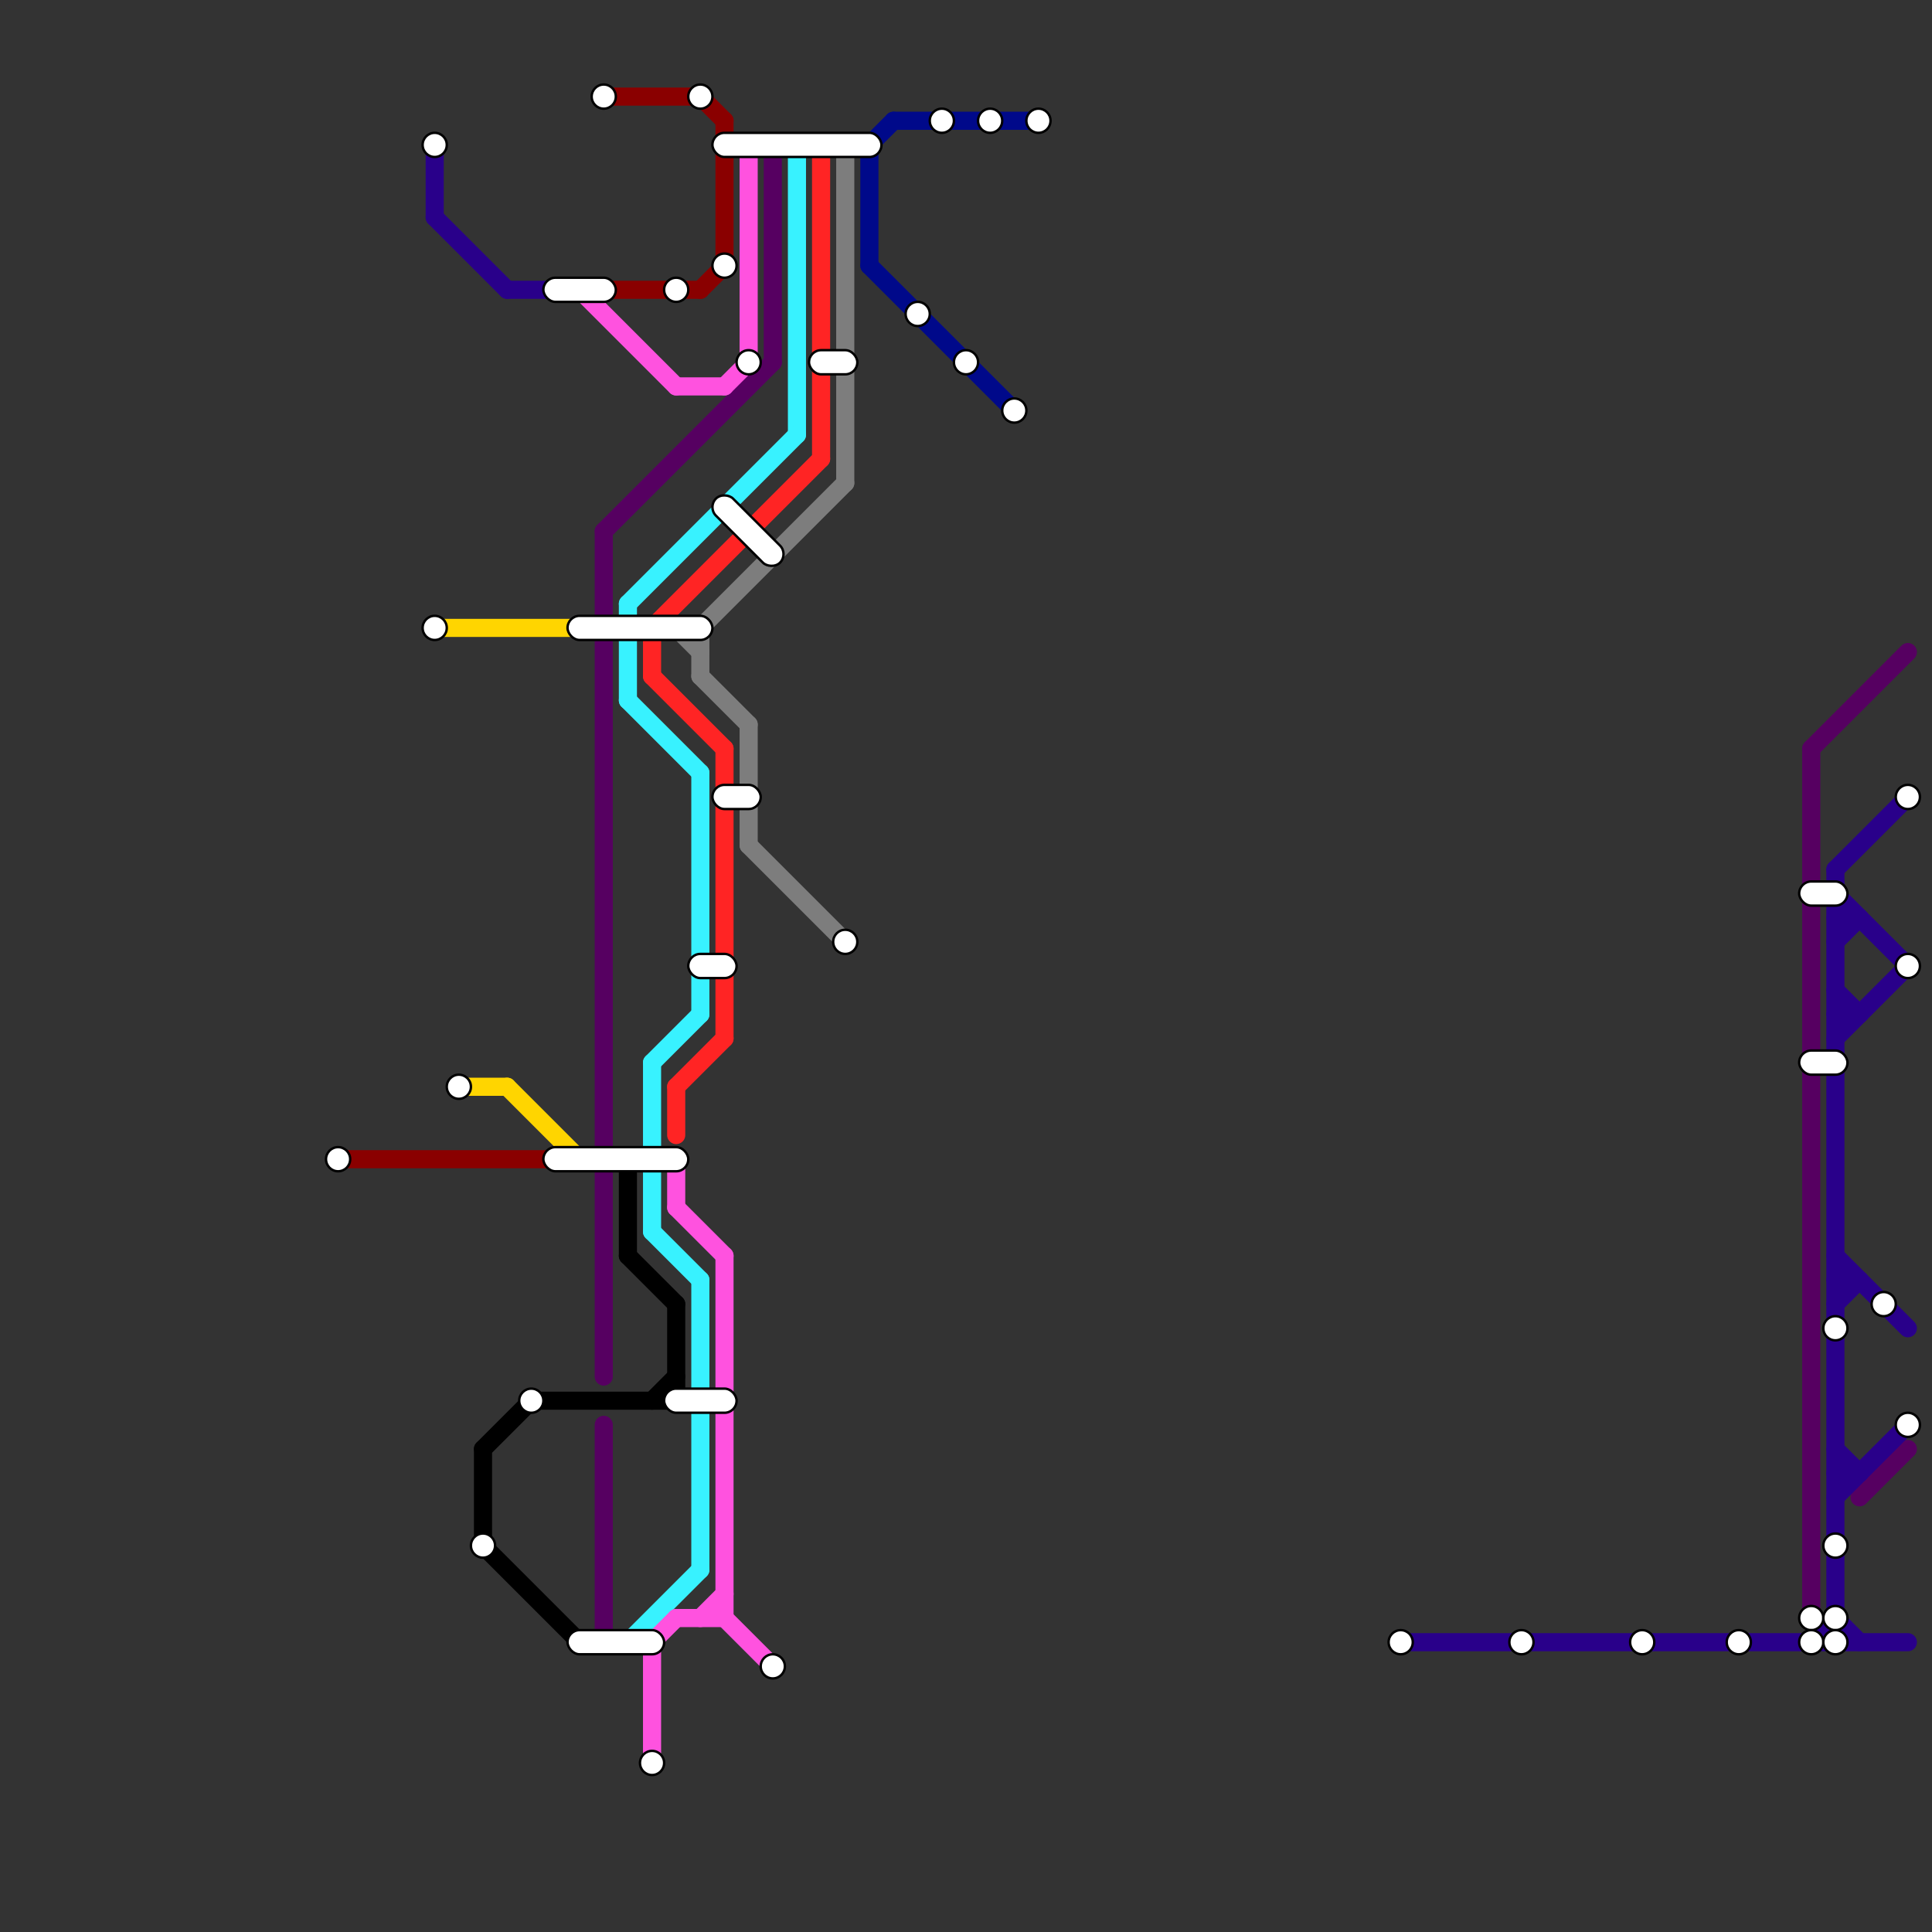 
<svg version="1.1" xmlns="http://www.w3.org/2000/svg" viewBox="0 0 80 80">
<rect x="0" y="0" width="80" height="80" fill="#333333" stroke="none"/>
<style>text { font: 1px Helvetica; font-weight: 600; white-space: pre; dominant-baseline: central; } line { stroke-width: 0.75; fill: none; stroke-linecap: round; stroke-linejoin: round; } .c0 { stroke: #560061 } .c1 { stroke: #8a0000 } .c2 { stroke: #29008a } .c3 { stroke: #38f2ff } .c4 { stroke: #ffd500 } .c5 { stroke: #00098a } .c6 { stroke: #000000 } .c7 { stroke: #ff52df } .c8 { stroke: #ff2424 } .c9 { stroke: #7d7d7d } .w2 { stroke-width: .75; }</style><defs><g id="ct-xf"><circle r="0.5" fill="#fff" stroke="#000" stroke-width="0.2"/></g><g id="ct"><circle r="0.5" fill="#fff" stroke="#000" stroke-width="0.1"/></g></defs><line class="c0 " x1="25" y1="59" x2="25" y2="68"/><line class="c0 " x1="75" y1="31" x2="79" y2="27"/><line class="c0 " x1="32" y1="6" x2="32" y2="15"/><line class="c0 " x1="75" y1="31" x2="75" y2="67"/><line class="c0 " x1="77" y1="62" x2="79" y2="60"/><line class="c0 " x1="25" y1="22" x2="25" y2="57"/><line class="c0 " x1="25" y1="22" x2="32" y2="15"/><line class="c1 " x1="25" y1="4" x2="29" y2="4"/><line class="c1 " x1="30" y1="5" x2="30" y2="11"/><line class="c1 " x1="29" y1="4" x2="30" y2="5"/><line class="c1 " x1="25" y1="12" x2="29" y2="12"/><line class="c1 " x1="29" y1="12" x2="30" y2="11"/><line class="c1 " x1="14" y1="48" x2="23" y2="48"/><line class="c2 " x1="76" y1="53" x2="77" y2="53"/><line class="c2 " x1="76" y1="39" x2="77" y2="38"/><line class="c2 " x1="58" y1="68" x2="79" y2="68"/><line class="c2 " x1="76" y1="38" x2="77" y2="38"/><line class="c2 " x1="76" y1="67" x2="77" y2="68"/><line class="c2 " x1="76" y1="54" x2="77" y2="53"/><line class="c2 " x1="75" y1="68" x2="76" y2="67"/><line class="c2 " x1="21" y1="12" x2="23" y2="12"/><line class="c2 " x1="76" y1="52" x2="79" y2="55"/><line class="c2 " x1="76" y1="37" x2="79" y2="40"/><line class="c2 " x1="18" y1="9" x2="21" y2="12"/><line class="c2 " x1="76" y1="41" x2="77" y2="42"/><line class="c2 " x1="76" y1="61" x2="77" y2="61"/><line class="c2 " x1="76" y1="42" x2="77" y2="42"/><line class="c2 " x1="76" y1="36" x2="76" y2="68"/><line class="c2 " x1="76" y1="36" x2="79" y2="33"/><line class="c2 " x1="18" y1="6" x2="18" y2="9"/><line class="c2 " x1="76" y1="60" x2="77" y2="61"/><line class="c2 " x1="76" y1="43" x2="79" y2="40"/><line class="c2 " x1="76" y1="62" x2="79" y2="59"/><line class="c3 " x1="26" y1="25" x2="26" y2="29"/><line class="c3 " x1="33" y1="6" x2="33" y2="18"/><line class="c3 " x1="26" y1="68" x2="29" y2="65"/><line class="c3 " x1="29" y1="32" x2="29" y2="42"/><line class="c3 " x1="26" y1="25" x2="33" y2="18"/><line class="c3 " x1="27" y1="51" x2="29" y2="53"/><line class="c3 " x1="26" y1="29" x2="29" y2="32"/><line class="c3 " x1="27" y1="44" x2="29" y2="42"/><line class="c3 " x1="29" y1="53" x2="29" y2="65"/><line class="c3 " x1="27" y1="44" x2="27" y2="51"/><line class="c4 " x1="21" y1="45" x2="24" y2="48"/><line class="c4 " x1="18" y1="26" x2="24" y2="26"/><line class="c4 " x1="19" y1="45" x2="21" y2="45"/><line class="c5 " x1="36" y1="6" x2="37" y2="5"/><line class="c5 " x1="36" y1="6" x2="36" y2="11"/><line class="c5 " x1="37" y1="5" x2="43" y2="5"/><line class="c5 " x1="36" y1="11" x2="42" y2="17"/><line class="c6 " x1="20" y1="60" x2="22" y2="58"/><line class="c6 " x1="20" y1="64" x2="24" y2="68"/><line class="c6 " x1="20" y1="60" x2="20" y2="64"/><line class="c6 " x1="26" y1="52" x2="28" y2="54"/><line class="c6 " x1="22" y1="58" x2="28" y2="58"/><line class="c6 " x1="27" y1="58" x2="28" y2="57"/><line class="c6 " x1="28" y1="54" x2="28" y2="58"/><line class="c6 " x1="26" y1="48" x2="26" y2="52"/><line class="c7 " x1="28" y1="67" x2="30" y2="67"/><line class="c7 " x1="31" y1="6" x2="31" y2="15"/><line class="c7 " x1="28" y1="48" x2="28" y2="50"/><line class="c7 " x1="30" y1="67" x2="32" y2="69"/><line class="c7 " x1="24" y1="12" x2="28" y2="16"/><line class="c7 " x1="30" y1="16" x2="31" y2="15"/><line class="c7 " x1="28" y1="50" x2="30" y2="52"/><line class="c7 " x1="27" y1="68" x2="27" y2="73"/><line class="c7 " x1="27" y1="68" x2="28" y2="67"/><line class="c7 " x1="28" y1="16" x2="30" y2="16"/><line class="c7 " x1="30" y1="52" x2="30" y2="67"/><line class="c7 " x1="29" y1="67" x2="30" y2="66"/><line class="c8 " x1="27" y1="26" x2="34" y2="19"/><line class="c8 " x1="27" y1="26" x2="27" y2="28"/><line class="c8 " x1="27" y1="28" x2="30" y2="31"/><line class="c8 " x1="28" y1="45" x2="28" y2="47"/><line class="c8 " x1="34" y1="6" x2="34" y2="19"/><line class="c8 " x1="28" y1="45" x2="30" y2="43"/><line class="c8 " x1="30" y1="31" x2="30" y2="43"/><line class="c9 " x1="29" y1="28" x2="31" y2="30"/><line class="c9 " x1="29" y1="26" x2="29" y2="28"/><line class="c9 " x1="29" y1="26" x2="35" y2="20"/><line class="c9 " x1="28" y1="26" x2="29" y2="27"/><line class="c9 " x1="31" y1="30" x2="31" y2="35"/><line class="c9 " x1="35" y1="6" x2="35" y2="20"/><line class="c9 " x1="31" y1="35" x2="35" y2="39"/><line class="c9 " x1="28" y1="26" x2="29" y2="26"/>

<use x="14" y="48" href="#ct"/><use x="18" y="6" href="#ct"/><use x="18" y="26" href="#ct"/><use x="19" y="45" href="#ct"/><use x="20" y="64" href="#ct"/><use x="22" y="58" href="#ct"/><rect x="22.5" y="11.5" width="3" height="1" fill="#fff" stroke="#000" stroke-width="0.1" rx="0.5"/><rect x="22.5" y="47.5" width="6" height="1" fill="#fff" stroke="#000" stroke-width="0.1" rx="0.5"/><rect x="23.5" y="25.5" width="6" height="1" fill="#fff" stroke="#000" stroke-width="0.1" rx="0.5"/><rect x="23.5" y="67.5" width="4" height="1" fill="#fff" stroke="#000" stroke-width="0.1" rx="0.5"/><use x="25" y="4" href="#ct"/><use x="27" y="73" href="#ct"/><use x="28" y="12" href="#ct"/><rect x="27.5" y="57.5" width="3" height="1" fill="#fff" stroke="#000" stroke-width="0.1" rx="0.5"/><use x="29" y="4" href="#ct"/><rect x="28.5" y="39.5" width="2" height="1" fill="#fff" stroke="#000" stroke-width="0.1" rx="0.5"/><rect x="29.5" y="5.5" width="7" height="1" fill="#fff" stroke="#000" stroke-width="0.1" rx="0.5"/><use x="30" y="11" href="#ct"/><rect x="29.5" y="20.5" width="1" height="3.75" fill="#fff" stroke="#000" stroke-width="0.1" rx="0.5" transform="rotate(-45 30 21)"/><rect x="29.5" y="32.5" width="2" height="1" fill="#fff" stroke="#000" stroke-width="0.1" rx="0.5"/><use x="31" y="15" href="#ct"/><use x="32" y="69" href="#ct"/><rect x="33.5" y="14.5" width="2" height="1" fill="#fff" stroke="#000" stroke-width="0.1" rx="0.5"/><use x="35" y="39" href="#ct"/><use x="38" y="13" href="#ct"/><use x="39" y="5" href="#ct"/><use x="40" y="15" href="#ct"/><use x="41" y="5" href="#ct"/><use x="42" y="17" href="#ct"/><use x="43" y="5" href="#ct"/><use x="58" y="68" href="#ct"/><use x="63" y="68" href="#ct"/><use x="68" y="68" href="#ct"/><use x="72" y="68" href="#ct"/><rect x="74.5" y="36.5" width="2" height="1" fill="#fff" stroke="#000" stroke-width="0.1" rx="0.5"/><rect x="74.5" y="43.5" width="2" height="1" fill="#fff" stroke="#000" stroke-width="0.1" rx="0.5"/><use x="75" y="67" href="#ct"/><use x="75" y="68" href="#ct"/><use x="76" y="55" href="#ct"/><use x="76" y="64" href="#ct"/><use x="76" y="67" href="#ct"/><use x="76" y="68" href="#ct"/><use x="78" y="54" href="#ct"/><use x="79" y="33" href="#ct"/><use x="79" y="40" href="#ct"/><use x="79" y="59" href="#ct"/>
</svg>

